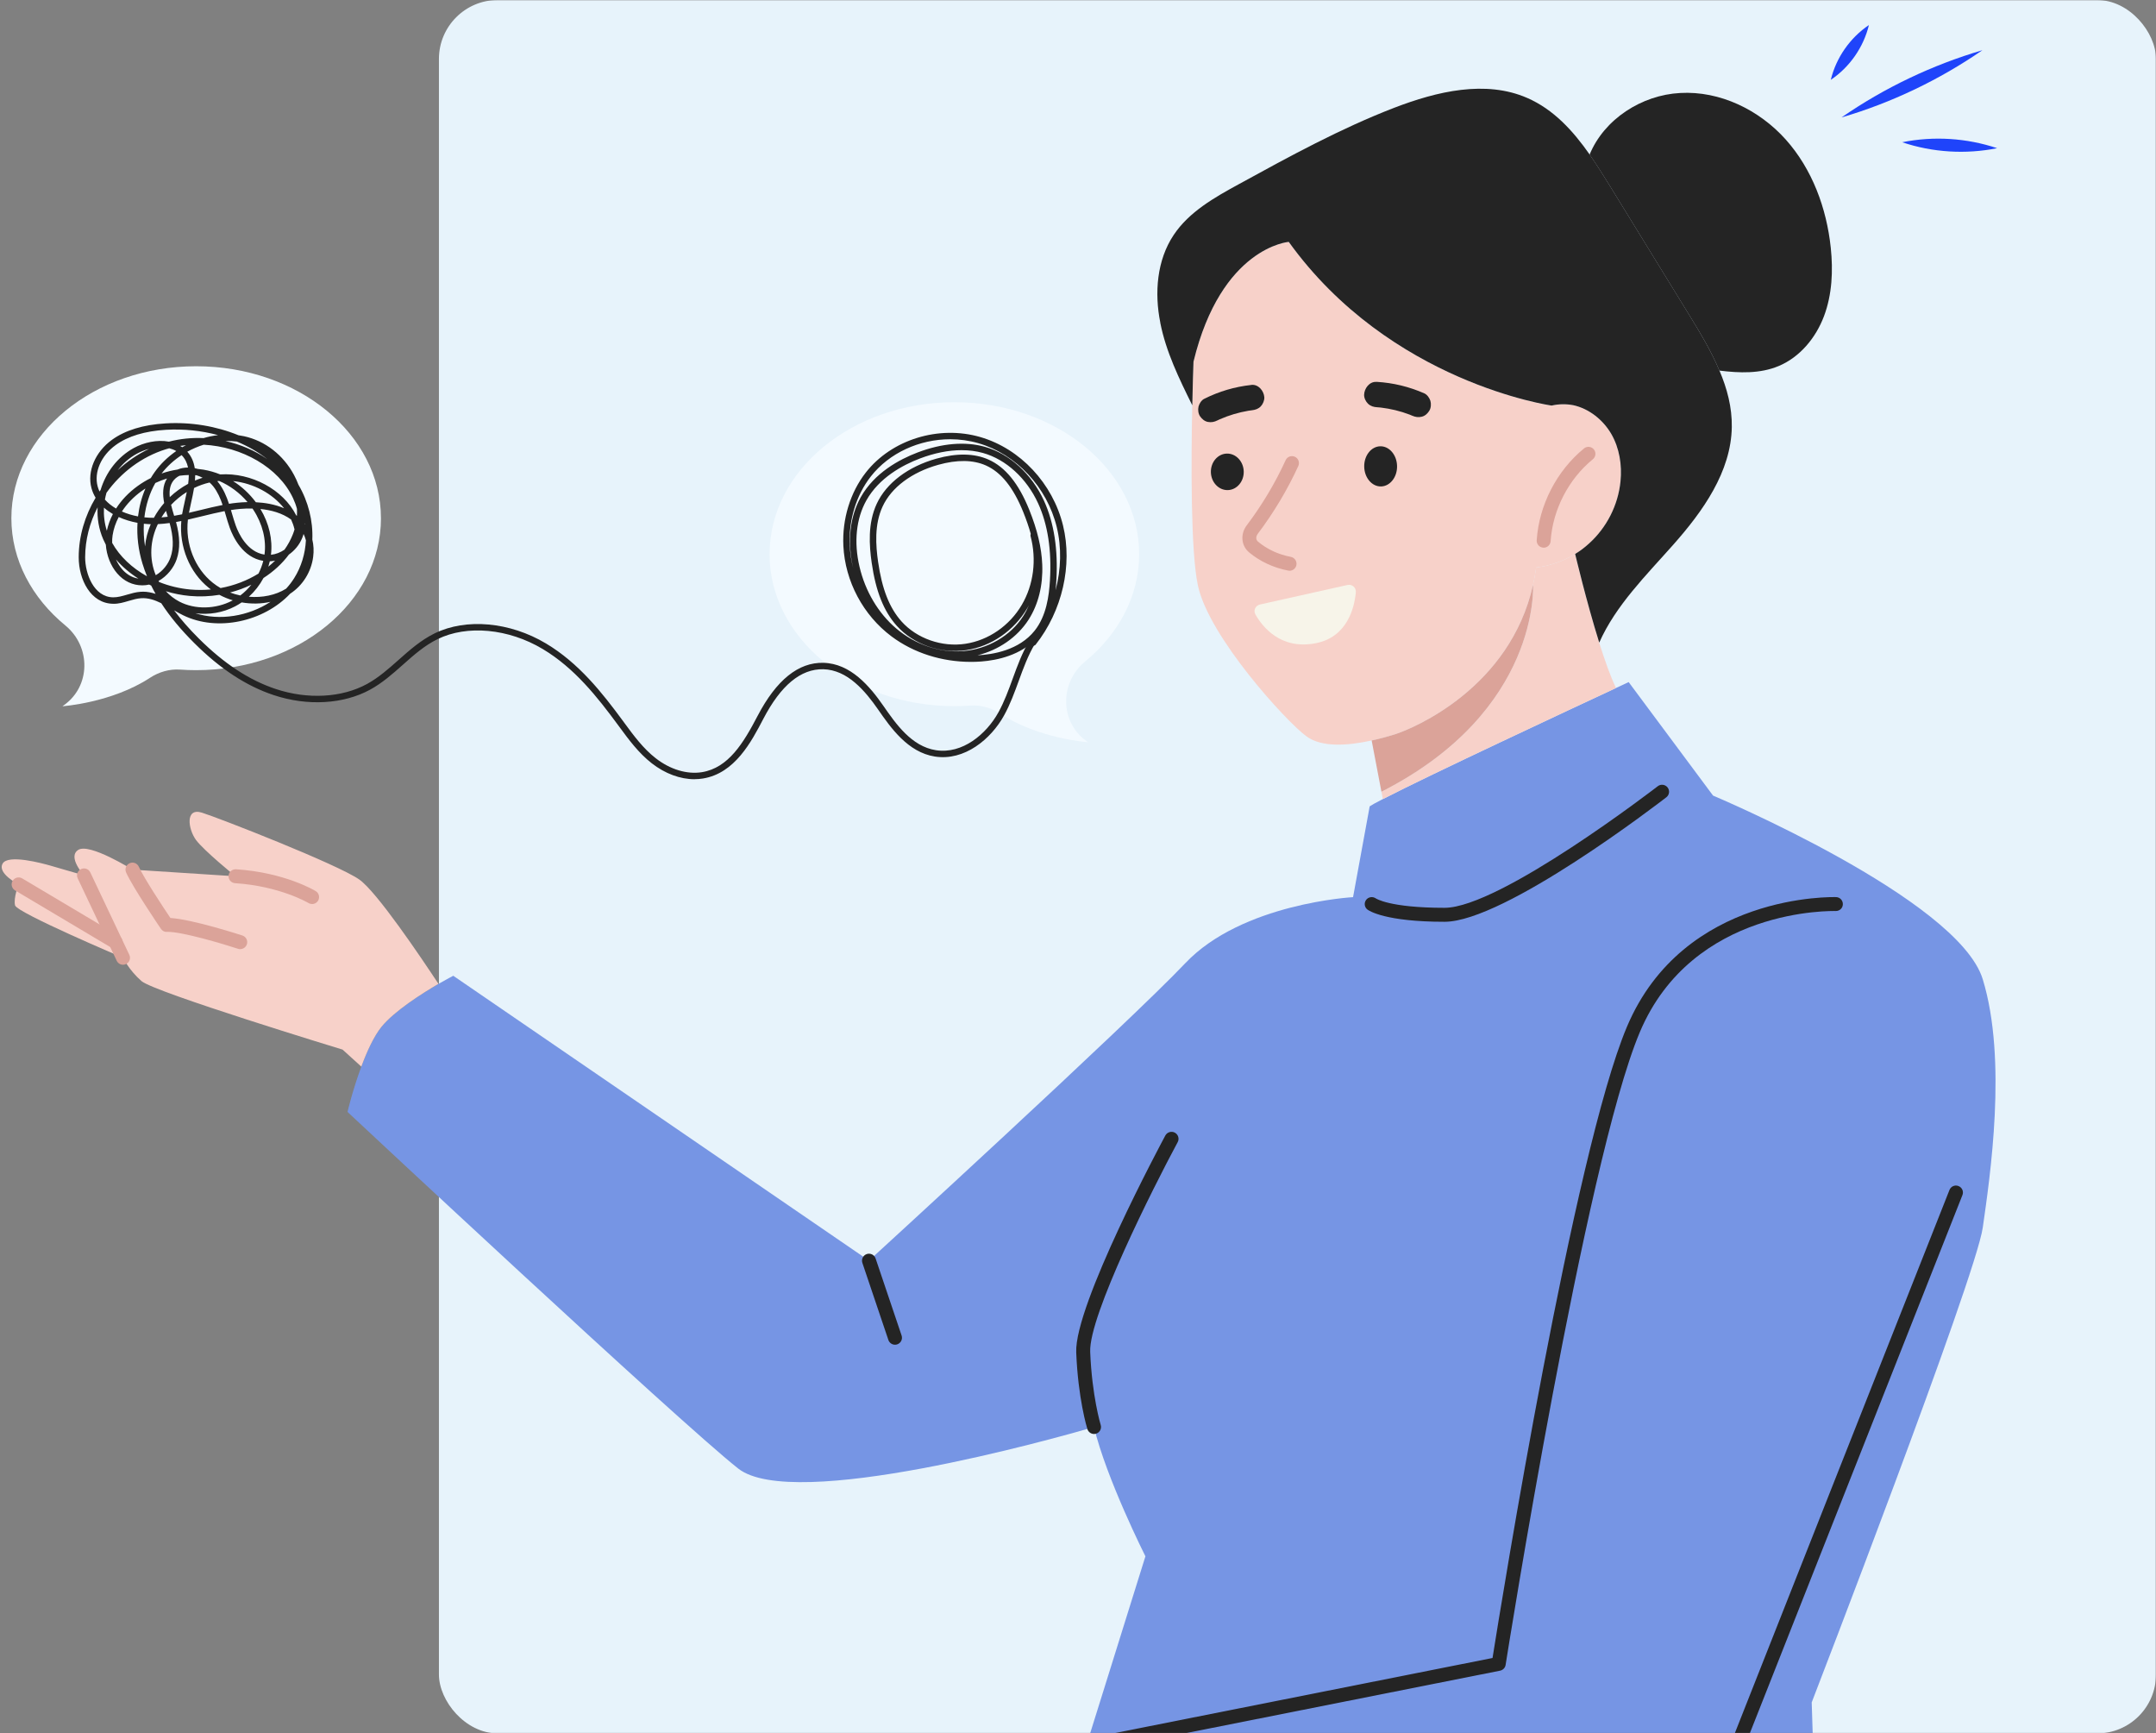 <svg width="948" height="762" viewBox="0 0 948 762" fill="none" xmlns="http://www.w3.org/2000/svg">
<rect x="0" y="0" width="948" height="762" fill="#808080" stroke="none"/>
<mask id="mask0_248_670" style="mask-type:alpha" maskUnits="userSpaceOnUse" x="0" y="0" width="948" height="762">
<rect width="948" height="762" fill="#D9D9D9"/>
</mask>
<g mask="url(#mask0_248_670)">
<rect x="193" width="755" height="762" rx="25.922" fill="#E7F3FB"/>
<g clip-path="url(#clip0_248_670)">
<path d="M338.38 243.62C338.38 280.5 374.75 310.42 419.63 310.42C422 310.42 424.33 310.34 426.65 310.17C431.35 309.83 436.03 311.21 439.98 313.8C456.83 324.82 478.44 326.28 478.44 326.28C478.27 326.17 478.13 326.05 477.96 325.94C465.93 317.57 465.82 300.1 477.14 290.78C491.82 278.72 500.89 262.04 500.89 243.62C500.89 206.71 464.52 176.82 419.64 176.82C374.76 176.82 338.39 206.71 338.39 243.62H338.38Z" fill="#F3FAFF"/>
<path d="M167.51 227.8C167.51 264.68 131.14 294.6 86.26 294.6C83.89 294.6 81.56 294.52 79.24 294.35C74.54 294.01 69.86 295.39 65.91 297.98C49.06 309 27.45 310.46 27.45 310.46C27.62 310.35 27.76 310.23 27.93 310.12C39.96 301.75 40.07 284.28 28.75 274.96C14.07 262.9 5 246.22 5 227.8C5 190.89 41.37 161 86.25 161C131.13 161 167.5 190.89 167.5 227.8H167.51Z" fill="#F3FAFF"/>
<path d="M305.38 342.52C306.65 342.52 307.9 342.42 309.12 342.22C323.14 339.92 330.37 326.09 335.64 316C343.33 301.27 352.09 293.99 362.01 294.19C372.66 294.46 380.48 303.79 386.1 311.89C391.61 319.83 399.16 330.71 411.07 332.57C424.08 334.6 435.71 324.95 441.49 314.5C444.19 309.61 446.1 304.36 447.95 299.29C449.96 293.77 452.04 288.06 455.11 282.95C455.51 282.28 455.3 281.41 454.63 281.01C453.96 280.61 453.09 280.82 452.69 281.49C449.48 286.84 447.35 292.67 445.29 298.32C443.48 303.29 441.6 308.44 439.01 313.13C433.72 322.73 423.16 331.6 411.51 329.78C400.8 328.11 393.94 318.22 388.42 310.28C382.42 301.64 374 291.67 362.07 291.37C351.06 291.09 341.36 298.94 333.12 314.7C326.88 326.65 320.31 337.53 308.65 339.44C302.1 340.5 294.69 338.28 288.31 333.31C282.82 329.03 278.63 323.34 274.58 317.83L273.98 317.01C264.73 304.45 254.5 291.47 240.05 282.85C224.19 273.38 205 271.64 191.16 278.4C185.06 281.38 180.06 285.82 175.22 290.12C170.92 293.94 166.47 297.89 161.35 300.69C150.29 306.72 135.3 307.55 121.25 302.88C109.61 299.02 98.54 291.75 87.41 280.67C83.24 276.52 79.63 272.41 76.55 268.31C77.87 269.07 79.21 269.82 80.58 270.49C95.63 277.82 116.01 273.28 127.59 260.98C133.07 257.43 136.85 251.39 137.7 244.81C138.05 242.16 137.91 239.59 137.33 237.19C137.68 229.01 135.59 220.54 131.23 213.08C130.68 211.63 130.04 210.21 129.29 208.81C124.58 200 116.58 193.79 107.33 191.77C106.51 191.59 105.68 191.45 104.85 191.33C95.11 187.34 84 185.45 72.8 186.12C62.97 186.7 55.03 189.14 49.22 193.35C41.83 198.71 38.22 207.26 40.23 214.62C40.64 216.12 41.25 217.51 42.04 218.8C37.33 226.69 34.62 235.72 34.61 244.96C34.59 254.77 39.87 265.27 49.7 265.41C52.18 265.5 54.45 264.78 56.67 264.13C58.49 263.6 60.21 263.1 61.96 262.98C65.09 262.74 68.01 263.74 70.91 265.17C74.7 271 79.52 276.81 85.42 282.68C96.87 294.08 108.31 301.56 120.37 305.57C135.15 310.48 150.98 309.58 162.72 303.18C168.13 300.23 172.7 296.17 177.12 292.24C182.03 287.88 186.67 283.75 192.42 280.95C205.42 274.6 223.56 276.3 238.62 285.29C252.62 293.65 262.65 306.38 271.73 318.7L272.33 319.51C276.49 325.17 280.8 331.03 286.6 335.55C292.43 340.09 299.09 342.54 305.39 342.54L305.38 342.52ZM118.95 264.56C109.31 270.87 96.62 273.02 85.89 269.57C91.74 270.37 98.02 269.36 103.38 266.55C104.37 266.03 105.34 265.45 106.27 264.81C110.52 265.55 114.87 265.48 118.95 264.56ZM102.36 263.89C102.26 263.94 102.17 263.99 102.07 264.05C94.81 267.85 85.7 268.02 78.88 264.47C76.64 263.3 74.64 261.75 72.94 259.9C76.31 260.94 79.82 261.64 83.41 261.97C87.8 262.37 92.21 262.18 96.46 261.48C98.34 262.48 100.32 263.29 102.36 263.9V263.89ZM62.83 260.11C62.48 260.11 62.13 260.12 61.77 260.15C59.71 260.29 57.76 260.86 55.88 261.41C53.77 262.02 51.78 262.6 49.74 262.58C41.23 262.46 37.43 252.2 37.44 244.96C37.46 237.3 39.43 229.78 42.92 223.01C42.65 227.75 43.43 232.56 45.38 237.06C45.73 237.87 46.12 238.66 46.53 239.45C46.85 244.09 48.64 248.73 51.53 252.07C54.5 255.5 58.31 257.31 62.55 257.31H62.68C63.67 257.31 64.64 257.19 65.57 256.98C65.87 257.13 66.18 257.27 66.48 257.41C67.08 258.63 67.72 259.84 68.41 261.06C66.62 260.47 64.77 260.1 62.82 260.1L62.83 260.11ZM125.81 258.77C121.18 261.67 115.28 262.82 109.43 262.32C112.01 259.98 114.2 257.18 115.86 254.08C120.26 251.25 124.08 247.76 127.03 243.78C129.57 241.99 131.66 239.48 132.86 236.53C133.1 235.94 133.31 235.34 133.48 234.72C133.91 235.62 134.26 236.55 134.51 237.52C134.19 243.43 132.49 249.16 129.35 254.15C128.32 255.79 127.13 257.34 125.81 258.77ZM110.5 257.06C109.08 258.82 107.46 260.41 105.66 261.76C104.13 261.44 102.63 261.01 101.17 260.46C104.42 259.61 107.55 258.47 110.49 257.05L110.5 257.06ZM92.72 259.11C89.74 259.4 86.7 259.41 83.67 259.14C78.9 258.71 74.26 257.57 69.97 255.85C69.88 255.7 69.79 255.54 69.71 255.39C73.56 253.22 76.43 249.52 77.68 245.86C79.26 241.23 79.17 235.99 77.4 229.47C78.17 229.34 78.95 229.19 79.72 229.04C78.75 240.32 83.32 251.61 91.8 258.4C92.1 258.64 92.41 258.88 92.72 259.11ZM113.68 252.13C108.74 255.19 103.03 257.4 96.99 258.51C95.79 257.82 94.64 257.05 93.57 256.19C85.61 249.82 81.41 239.07 82.62 228.42C84.77 227.94 86.9 227.42 89 226.9C92.19 226.12 95.47 225.32 98.74 224.68C98.91 225.25 99.08 225.82 99.25 226.4C99.8 228.28 100.35 230.16 101.01 231.99C102.43 235.92 106.68 245.1 115.76 246.56C115.27 248.49 114.56 250.35 113.67 252.12L113.68 252.13ZM50.99 245.91C53.74 249.12 57.09 251.97 60.86 254.35C57.49 253.84 55.13 251.89 53.68 250.21C52.6 248.96 51.69 247.49 50.99 245.9V245.91ZM60.46 229.83C60.11 235.68 60.82 241.76 62.63 247.71C63.2 249.59 63.87 251.46 64.63 253.32C58.05 249.68 52.64 244.59 49.32 238.65C49.28 237.52 49.34 236.4 49.51 235.3C49.93 232.56 50.85 229.86 52.2 227.28C54.78 228.46 57.6 229.31 60.46 229.83ZM74.58 229.91C76.28 236.01 76.42 240.81 75 244.95C73.97 247.98 71.62 251.04 68.49 252.85C67.06 249.39 66.36 245.51 66.55 241.51C66.73 237.65 67.74 233.89 69.41 230.4C71.15 230.32 72.87 230.15 74.59 229.91H74.58ZM120.97 246.44C120.03 247.37 119.03 248.25 117.98 249.1C118.2 248.42 118.39 247.74 118.56 247.05C118.58 246.95 118.61 246.85 118.63 246.75C119.41 246.71 120.19 246.61 120.96 246.45L120.97 246.44ZM125.08 241.64C123.33 242.83 121.3 243.66 119.14 243.88C119.95 237.2 118.33 230.08 114.51 223.75C119.14 224.21 124.01 225.49 127.99 228.37C128.62 229.72 129.12 231.12 129.46 232.57C129.47 232.62 129.49 232.67 129.51 232.72C129.29 233.46 129.04 234.2 128.75 234.92C127.82 237.29 126.58 239.54 125.08 241.65V241.64ZM111.01 223.54C111.14 223.73 111.28 223.93 111.41 224.13C115.44 230.26 117.17 237.3 116.3 243.8C108.64 242.62 104.92 234.51 103.67 231.05C103.03 229.27 102.5 227.45 101.96 225.63C101.82 225.16 101.68 224.69 101.54 224.21C103.84 223.85 107.23 223.45 111.01 223.54ZM66.28 230.44C64.94 233.55 64.08 236.84 63.78 240.2C63.25 236.85 63.08 233.5 63.25 230.23C64.26 230.34 65.27 230.41 66.27 230.43L66.28 230.44ZM49.64 225.97C48.42 228.32 47.52 230.79 46.98 233.32C45.93 230.01 45.53 226.56 45.71 223.16C46.9 224.21 48.21 225.14 49.63 225.97H49.64ZM134.17 229.94C134.2 230.15 134.23 230.36 134.25 230.57C134.22 230.52 134.18 230.48 134.15 230.43C134.15 230.27 134.16 230.1 134.17 229.94ZM67.65 227.62C66.28 227.63 64.88 227.57 63.49 227.42C64.12 222 65.74 216.86 68.3 212.32C69.97 211.53 71.69 210.87 73.44 210.34C71.44 213.46 71.46 217.29 72.19 221.12C70.44 223.13 68.92 225.31 67.66 227.62H67.65ZM73.74 227.16C72.82 227.28 71.91 227.38 70.99 227.45C71.6 226.45 72.27 225.49 72.99 224.56C73.23 225.44 73.49 226.31 73.75 227.16H73.74ZM63.95 214.73C62.29 218.57 61.2 222.71 60.69 227.01C58.23 226.55 55.82 225.83 53.6 224.85C55.77 221.51 58.69 218.46 62.2 215.92C62.77 215.51 63.36 215.11 63.95 214.73ZM130.58 223.76C130.62 224.76 130.61 225.77 130.55 226.76C130.44 226.67 130.32 226.58 130.21 226.49C124.54 215.28 110.6 207.65 96.82 208.55C94.46 207.59 92 206.89 89.47 206.46C88.63 206.32 87.78 206.21 86.93 206.13C86.5 206.01 86.06 205.9 85.63 205.81C85.23 203.16 84.25 200.69 82.35 198.57C84.65 197.3 87.08 196.26 89.57 195.49C106.32 196.38 122.56 205.43 128.86 219.01C129.6 220.61 130.18 222.19 130.59 223.75L130.58 223.76ZM80.08 226.08C78.91 226.32 77.74 226.55 76.57 226.74C76.09 225.16 75.6 223.53 75.23 221.93C77.27 219.77 79.59 217.87 82.13 216.28C81.86 217.64 81.56 219.01 81.25 220.38C80.82 222.32 80.39 224.23 80.07 226.08H80.08ZM97.87 221.99C94.64 222.62 91.43 223.41 88.31 224.17C86.58 224.59 84.83 225.02 83.08 225.42C83.36 223.97 83.69 222.49 84.02 220.99C84.49 218.88 84.98 216.7 85.33 214.52C87.5 213.47 89.78 212.65 92.15 212.1C92.76 212.64 93.31 213.22 93.8 213.84C95.69 216.27 96.89 219.03 97.88 221.97L97.87 221.99ZM66.28 210.16C64.3 211.15 62.38 212.31 60.55 213.63C56.61 216.47 53.4 219.84 51.04 223.55C49.16 222.46 47.49 221.15 46.13 219.62C46.31 218.61 46.54 217.6 46.82 216.62C53.15 207.76 62.27 200.81 72.89 197.5C73.39 197.34 73.9 197.19 74.41 197.06C75.5 197.33 76.54 197.72 77.51 198.27C73.83 200.8 70.57 203.93 68 207.54C67.4 208.39 66.83 209.26 66.3 210.16H66.28ZM102.49 211.48C111.39 212.4 119.78 216.93 124.92 223.43C120.89 221.7 116.53 220.98 112.5 220.78C109.72 217.05 106.32 213.9 102.49 211.49V211.48ZM108.85 220.72C105.57 220.79 102.71 221.14 100.72 221.47C100.71 221.47 100.7 221.47 100.68 221.47C99.6 218.19 98.24 214.96 96.02 212.11C95.86 211.91 95.7 211.71 95.53 211.51C95.8 211.48 96.08 211.45 96.35 211.42C101.11 213.47 105.4 216.65 108.84 220.71L108.85 220.72ZM82.74 212.68C79.79 214.27 77.06 216.25 74.65 218.54C74.32 215.29 74.84 212.33 77.23 210.24C77.77 209.77 78.34 209.41 78.93 209.13C80.29 208.94 81.65 208.84 83.01 208.81C83.01 210.06 82.92 211.35 82.74 212.67V212.68ZM44.25 215.36C44.09 215.6 43.92 215.83 43.76 216.07C43.43 215.37 43.16 214.63 42.95 213.87C41.24 207.64 44.42 200.31 50.87 195.64C56.24 191.75 63.67 189.49 72.96 188.94C80.81 188.48 88.62 189.31 95.89 191.28C93.74 191.53 91.6 191.97 89.5 192.58C84.4 192.36 79.27 192.85 74.28 194.15C69.05 193.16 63.2 194.55 58.86 196.93C51.66 200.87 46.56 207.68 44.24 215.36H44.25ZM89.07 210.02C87.93 210.37 86.82 210.78 85.73 211.25C85.79 210.46 85.83 209.67 85.83 208.89C86.03 208.9 86.22 208.92 86.42 208.93C87.33 209.2 88.22 209.57 89.08 210.01L89.07 210.02ZM78.12 206.4C75.73 206.76 73.36 207.34 71.05 208.15C73.48 204.99 76.49 202.27 79.85 200.07C81.39 201.63 82.26 203.48 82.68 205.52C81.03 205.52 79.5 205.81 78.12 206.39V206.4ZM65.56 197.32C60.49 199.7 55.84 202.9 51.78 206.7C54.04 203.75 56.88 201.25 60.23 199.42C61.83 198.55 63.65 197.82 65.56 197.32ZM104.13 194.1C109.03 196.14 113.56 198.74 117.52 201.82C112.12 198.09 105.81 195.37 99.12 193.87C100.81 193.82 102.48 193.89 104.13 194.1ZM81.78 195.69C81.22 195.98 80.67 196.29 80.12 196.6C79.83 196.39 79.54 196.2 79.24 196.02C80.08 195.89 80.93 195.78 81.78 195.69Z" fill="#242424"/>
<path d="M427 290.96C427.71 290.96 428.43 290.95 429.15 290.92C435.12 290.72 445.31 289.37 453.05 283.13C453.14 283.3 453.26 283.45 453.42 283.57C454.04 284.05 454.92 283.95 455.41 283.34C467.08 268.53 471.68 248.48 467.42 231.02C462.9 212.51 448.63 197.24 431.06 192.13C412.76 186.81 392.04 193.21 380.7 207.72C373.85 216.48 370.26 228.23 370.83 239.97C371.6 255.56 379.53 270.44 392.03 279.78C401.74 287.03 414.09 290.96 427.01 290.96H427ZM422.82 197.89C426.12 197.89 429.27 198.3 432.21 199.12C442.36 201.96 451.43 210.26 456.49 221.32C460.71 230.55 462.45 241.91 461.67 255.08C461.26 261.96 460.13 270.69 454.95 277.22C448.12 285.83 436.57 287.74 429.8 288.06C439.06 285.79 447.34 280.11 452.27 272.4C456.56 265.69 458.64 257.33 458.28 248.21C457.99 240.8 456.12 232.9 452.55 224.06C447.89 212.51 442.03 205.3 434.61 202.01C428.39 199.25 420.7 199.12 411.78 201.61C399.32 205.09 389.75 212.31 385.51 221.44C381.48 230.11 382.21 239.88 383.29 247.42C385.09 259.93 388.59 268.72 394.31 275.1C401.67 283.31 413.69 287.51 424.92 285.8C435.89 284.13 445.91 277.22 451.71 267.32C451.96 266.9 452.2 266.47 452.43 266.04C451.74 267.67 450.89 269.29 449.88 270.88C444.35 279.52 434.23 285.4 423.47 286.22C413.16 287.01 402.43 283.38 394.05 276.25C386.2 269.58 380.48 259.96 377.93 249.14C375.38 238.33 376.45 227.98 380.94 219.98C386.53 210.01 396.85 204.45 404.52 201.54C410.91 199.12 417.1 197.89 422.82 197.89ZM453.23 234.7C453.09 234.99 453.06 235.33 453.14 235.66C455.88 246.01 454.48 257.03 449.29 265.88C443.91 275.06 434.65 281.46 424.51 283C414.2 284.57 403.17 280.72 396.43 273.21C391.1 267.27 387.82 258.95 386.11 247.02C385.08 239.87 384.38 230.63 388.09 222.63C391.98 214.26 400.9 207.59 412.55 204.33C420.83 202.02 427.87 202.11 433.48 204.6C440.19 207.58 445.58 214.29 449.94 225.12C451.28 228.45 452.38 231.63 453.23 234.7ZM417.83 193.09C422 193.09 426.19 193.66 430.25 194.84C446.87 199.68 460.37 214.14 464.65 231.69C466.83 240.62 466.57 250.28 464.13 259.49C464.3 257.99 464.4 256.56 464.48 255.25C465.29 241.61 463.46 229.8 459.05 220.14C453.65 208.33 443.9 199.45 432.96 196.39C424.34 193.98 414.16 194.84 403.5 198.89C395.39 201.97 384.46 207.88 378.46 218.59C373.62 227.21 372.46 238.29 375.17 249.79C375.17 249.82 375.18 249.85 375.19 249.88C374.33 246.6 373.8 243.23 373.63 239.82C373.08 228.75 376.46 217.68 382.9 209.45C391.04 199.05 404.32 193.09 417.82 193.09H417.83Z" fill="#242424"/>
<path d="M481.032 627.31C486.479 650.045 503.645 684.148 503.645 684.148L477.625 767.453L438.627 779.276C437.781 781.532 437.087 783.832 436.588 786.066C432.117 804.311 436.197 821.818 437.955 827.849C464.105 837.329 482.399 844.25 482.399 844.25L702.061 840.887C744.704 855.726 781.315 880.76 795.095 890.827C798.871 893.582 800.954 895.252 800.954 895.252C808.615 882.453 800.151 859.804 800.151 859.804L796.614 748.362C796.614 748.362 868.684 561.837 871.831 539.622C875.021 517.343 882.682 465.95 871.831 430.502C861.024 395.054 753.233 349.735 753.233 349.735L716.123 299.839C716.123 299.839 714.084 300.771 710.546 302.442C691.406 311.358 628.146 340.862 608.029 351.275C605.099 352.772 603.103 353.878 602.256 354.464L594.943 394.381C594.943 394.381 546.223 397.006 521.18 423.408C496.18 449.809 382.095 554.157 382.095 554.157L199.304 428.94C199.304 428.94 196.678 430.306 192.794 432.519C185.394 436.858 173.48 444.386 167.75 451.393C164.343 455.601 161.283 462.327 158.874 468.9C155.098 479.009 152.798 488.793 152.798 488.793C152.798 488.793 298.393 624.901 324.587 645.554C348.784 664.645 463.237 632.494 481.054 627.31H481.032Z" fill="#7695E4"/>
<path d="M103.558 385.205L58.223 382.276C58.223 382.276 39.343 370.453 34.417 373.598C29.491 376.744 36.978 384.814 36.978 384.814C36.978 384.814 25.15 381.365 22.004 380.475C18.857 379.586 3.471 375.334 1.127 379.673C-1.26 384.011 8.18 388.762 8.18 388.762C8.18 388.762 5.836 394.75 6.617 397.982C7.42 401.258 54.122 421.021 54.122 421.021C54.122 421.021 56.596 426.336 62.195 431.261C67.794 436.185 150.628 461.394 150.628 461.394L158.875 468.878C161.305 462.283 164.365 455.58 167.75 451.371C173.501 444.364 185.394 436.836 192.794 432.497C185.307 421.152 165.667 391.951 157.92 386.593C148.263 379.868 96.136 359.519 88.736 357.219C81.379 354.963 82.659 364.4 86.175 369.238C89.755 374.032 103.514 385.183 103.514 385.183L103.558 385.205Z" fill="#F7D1C9"/>
<path d="M674.088 257.08C674.088 257.08 677.452 312.465 607.421 348.043L608.05 351.275C628.168 340.862 691.427 311.358 710.568 302.442C708.137 297.431 705.598 290.206 703.168 282.505C697.46 264.26 692.577 243.521 692.577 243.521C687.391 246.71 681.531 248.749 675.433 249.465C675.086 252.09 674.63 254.607 674.066 257.08H674.088Z" fill="#F7D1C9"/>
<path d="M524.24 178.2C523.719 202.78 523.523 242.393 526.714 257.34C531.466 279.858 565.624 317.281 574.5 323.724C581.184 328.605 592.577 327.846 603.124 325.503C606.705 324.743 610.09 323.81 613.237 322.834C621.831 320.122 663.953 302.268 674.088 257.08C674.63 254.607 675.108 252.112 675.455 249.465C681.531 248.749 687.413 246.71 692.599 243.521C694.769 242.241 696.766 240.722 698.632 239.009C706.466 232.001 711.523 222.044 712.543 211.587C713.259 204.493 712.065 197.052 708.506 190.804C704.882 184.6 698.762 179.675 691.753 178.135C688.65 177.549 685.329 177.593 682.269 178.309C682.269 178.309 611.306 168.373 566.666 106.35C566.666 106.35 537.022 108.606 524.782 159.023C524.782 159.066 524.739 159.066 524.782 159.11C524.652 162.125 524.435 169.132 524.261 178.2H524.24Z" fill="#F7D1C9"/>
<path d="M603.124 325.524L607.421 348.043C677.452 312.465 674.088 257.08 674.088 257.08C663.975 302.268 621.831 320.122 613.237 322.834C610.09 323.81 606.683 324.743 603.124 325.503V325.524Z" fill="#DBA399"/>
<path d="M698.958 67.973C702.148 72.572 705.164 77.367 708.051 82.052C719.574 100.839 731.141 119.626 742.708 138.413C747.547 146.267 752.452 154.402 756.011 162.906C764.887 164.012 773.914 164.316 782.074 160.91C791.427 157.005 798.437 148.501 802.018 138.977C805.598 129.454 806.054 118.997 804.991 108.888C803.168 91.554 796.831 74.329 785.177 61.313C773.524 48.297 756.271 39.879 738.78 40.877C721.853 41.767 705.36 52.353 698.936 67.995L698.958 67.973Z" fill="#242424"/>
<path d="M510.177 141.885C512.695 154.641 518.467 166.486 524.261 178.179C524.435 169.132 524.652 162.103 524.782 159.088C524.739 159.044 524.782 159.045 524.782 159.001C537.022 108.584 566.666 106.328 566.666 106.328C611.306 168.351 682.269 178.287 682.269 178.287C685.329 177.571 688.65 177.528 691.753 178.114C698.762 179.654 704.882 184.578 708.506 190.783C712.087 197.031 713.259 204.472 712.543 211.566C711.523 222.022 706.466 231.958 698.632 238.987C696.766 240.679 694.769 242.219 692.599 243.499C692.599 243.499 697.482 264.239 703.19 282.483C710.46 266.083 723.806 252.936 735.807 239.377C748.828 224.669 761.154 207.379 761.479 187.724C761.61 179.09 759.44 170.846 756.032 162.863C752.452 154.359 747.569 146.245 742.729 138.37C731.163 119.583 719.596 100.796 708.072 82.009C705.186 77.323 702.17 72.529 698.979 67.93C691.666 57.473 683.072 48.08 671.549 43.068C653.189 35.042 631.792 40.183 613.085 47.364C589.409 56.497 567.078 68.711 544.834 80.903C534.027 86.803 522.851 93.095 516.058 103.313C508.658 114.398 507.551 128.781 510.199 141.863L510.177 141.885Z" fill="#242424"/>
<path d="M567.013 250.897C568.467 250.897 569.747 249.877 570.03 248.402C570.355 246.732 569.248 245.126 567.599 244.801C562.152 243.76 557.161 241.46 553.168 238.119C552.017 237.165 552.278 235.689 553.059 234.648C560.134 225.255 566.123 215.232 570.876 204.841C571.57 203.3 570.898 201.478 569.357 200.784C567.816 200.09 565.993 200.762 565.299 202.302C560.741 212.282 554.991 221.914 548.176 230.96C545.29 234.8 545.746 239.92 549.261 242.848C554.057 246.84 560.004 249.595 566.471 250.832C566.666 250.875 566.861 250.875 567.056 250.875L567.013 250.897Z" fill="#DBA399"/>
<path d="M599.851 205.204C599.966 210.072 603.292 213.943 607.277 213.838C611.262 213.733 614.407 209.687 614.292 204.818C614.176 199.95 610.85 196.079 606.865 196.184C602.88 196.289 599.735 200.335 599.851 205.204Z" fill="#242424"/>
<path d="M532.43 207.594C532.546 212.02 535.872 215.539 539.857 215.443C543.842 215.348 546.987 211.67 546.872 207.244C546.756 202.818 543.43 199.299 539.445 199.394C535.46 199.49 532.315 203.168 532.43 207.594Z" fill="#242424"/>
<path d="M605.273 167.852C612.608 168.286 619.574 169.978 626.301 172.929C627.517 173.471 628.58 174.968 628.949 176.204C629.34 177.528 629.231 179.307 628.493 180.522C627.755 181.736 626.649 182.799 625.216 183.168C623.697 183.559 622.352 183.342 620.898 182.713C620.529 182.561 620.16 182.409 619.813 182.257C615.711 180.695 611.458 179.675 607.117 179.155C606.596 179.111 606.076 179.068 605.533 179.025C604.036 178.938 602.669 178.569 601.54 177.484C600.542 176.552 599.782 174.968 599.804 173.579C599.869 170.759 602.126 167.679 605.229 167.874L605.273 167.852Z" fill="#242424"/>
<path d="M550.216 169.219C542.903 170.022 536.045 172.039 529.47 175.337C528.276 175.922 527.299 177.484 526.996 178.721C526.67 180.066 526.865 181.845 527.668 182.995C528.471 184.166 529.643 185.186 531.054 185.468C532.595 185.771 533.918 185.511 535.329 184.795C535.676 184.622 536.045 184.448 536.392 184.296C540.407 182.539 544.596 181.303 548.914 180.565C549.435 180.5 549.956 180.413 550.477 180.348C551.974 180.174 553.319 179.741 554.383 178.612C555.316 177.615 556.01 176.009 555.924 174.621C555.728 171.822 553.319 168.85 550.216 169.197V169.219Z" fill="#242424"/>
<path d="M551.996 270.096C555.208 275.715 563.215 285.716 578.471 282.765C592.404 280.14 595.55 267.124 596.158 260.399C596.375 258.338 594.509 256.711 592.512 257.145L554.014 265.736C552.017 266.169 551.019 268.382 551.996 270.074V270.096Z" fill="#F7F4E9"/>
<path d="M678.754 240.766C680.36 240.766 681.705 239.529 681.814 237.902C682.725 224.105 689.669 210.633 700.39 201.868C701.714 200.805 701.887 198.853 700.824 197.551C699.761 196.25 697.829 196.033 696.505 197.117C684.505 206.923 676.714 222.022 675.694 237.49C675.585 239.182 676.866 240.636 678.558 240.744C678.623 240.744 678.689 240.744 678.754 240.744V240.766Z" fill="#DBA399"/>
<path d="M481.032 630.368C481.336 630.368 481.64 630.325 481.944 630.238C483.571 629.739 484.483 628.025 483.983 626.398C483.94 626.268 480.121 613.621 479.361 594.226C478.732 578.433 506.922 522.332 517.838 502.07C518.641 500.573 518.076 498.707 516.579 497.905C515.082 497.102 513.237 497.666 512.412 499.141C510.785 502.178 472.395 573.769 473.22 594.465C474.001 614.727 477.95 627.678 478.124 628.199C478.536 629.522 479.752 630.368 481.054 630.368H481.032Z" fill="#242424"/>
<path d="M477.647 770.512C477.842 770.512 478.037 770.512 478.254 770.447L659.591 734.413C660.85 734.153 661.827 733.155 662.022 731.875C662.369 729.662 697.026 510.618 721.028 453.736C744.314 398.546 806.51 400.499 807.118 400.477C808.875 400.521 810.243 399.241 810.308 397.548C810.373 395.856 809.071 394.425 807.378 394.359C806.705 394.359 740.342 392.212 715.364 451.371C692.057 506.583 660.112 704.692 656.271 728.838L477.017 764.459C475.346 764.785 474.283 766.412 474.608 768.06C474.891 769.514 476.171 770.534 477.625 770.534L477.647 770.512Z" fill="#242424"/>
<path d="M702.061 843.968C702.387 843.968 702.734 843.924 703.081 843.794C704.687 843.23 742.708 829.736 750.216 810.515C757.226 792.618 861.849 528.038 862.89 525.348C863.52 523.764 862.738 521.985 861.154 521.378C859.592 520.727 857.79 521.53 857.183 523.113C856.119 525.782 751.497 790.362 744.487 808.281C737.999 824.877 701.41 837.872 701.041 838.002C699.435 838.566 698.61 840.301 699.153 841.907C699.587 843.165 700.781 843.968 702.039 843.968H702.061Z" fill="#242424"/>
<path d="M635.177 405.206C661.631 405.206 729.817 352.707 732.703 350.472C734.049 349.431 734.288 347.5 733.246 346.155C732.204 344.832 730.273 344.572 728.927 345.613C728.233 346.155 659.548 399.067 635.177 399.067C610.806 399.067 604.947 394.923 604.882 394.88C603.493 393.969 601.605 394.294 600.65 395.639C599.695 396.984 599.956 398.85 601.28 399.848C602.017 400.39 609.179 405.206 635.177 405.206Z" fill="#242424"/>
<path d="M393.532 591.124C393.858 591.124 394.183 591.081 394.509 590.972C396.114 590.43 396.983 588.694 396.44 587.089L385.003 553.203C384.461 551.597 382.725 550.751 381.119 551.272C379.513 551.814 378.645 553.55 379.187 555.155L390.624 589.041C391.058 590.321 392.252 591.124 393.532 591.124Z" fill="#242424"/>
<path d="M137.238 397.418C138.28 397.418 139.278 396.898 139.864 395.943C140.732 394.49 140.276 392.602 138.844 391.734C138.301 391.409 125.129 383.512 103.753 382.124C102.082 382.059 100.606 383.296 100.498 384.988C100.389 386.68 101.67 388.133 103.362 388.242C123.11 389.522 135.524 396.898 135.654 396.963C136.153 397.266 136.696 397.397 137.238 397.397V397.418Z" fill="#DBA399"/>
<path d="M105.619 417.225C106.921 417.225 108.115 416.401 108.549 415.099C109.07 413.494 108.202 411.758 106.574 411.237C105.641 410.934 84.851 404.187 74.934 403.536C72.112 399.349 63.323 386.094 61.045 381.018C60.35 379.477 58.549 378.761 56.986 379.477C55.446 380.171 54.751 381.972 55.446 383.534C58.375 390.064 70.246 407.549 70.745 408.287C71.331 409.133 72.264 409.74 73.349 409.632C79.773 409.437 98.219 414.969 104.708 417.095C105.033 417.203 105.337 417.247 105.663 417.247L105.619 417.225Z" fill="#DBA399"/>
<path d="M54.1 424.102C54.534 424.102 54.99 424.015 55.402 423.798C56.943 423.082 57.594 421.238 56.856 419.72L39.712 383.512C38.996 381.972 37.173 381.321 35.632 382.059C34.091 382.775 33.44 384.619 34.178 386.137L51.322 422.345C51.843 423.451 52.95 424.102 54.1 424.102Z" fill="#DBA399"/>
<path d="M50.845 417.225C51.886 417.225 52.906 416.682 53.492 415.728C54.36 414.274 53.883 412.387 52.429 411.519L9.764 386.137C8.31 385.27 6.422 385.747 5.554 387.2C4.686 388.654 5.163 390.541 6.617 391.409L49.282 416.791C49.781 417.095 50.324 417.225 50.845 417.225Z" fill="#DBA399"/>
<path d="M871.68 22.062C849.629 28.554 828.637 38.54 809.706 51.63C831.774 45.156 852.749 35.117 871.68 22.062Z" fill="#1F44FA"/>
<path d="M878.149 65.144C864.753 60.663 850.246 59.728 836.392 62.533C849.788 67.032 864.294 67.914 878.149 65.144Z" fill="#1F44FA"/>
<path d="M821.78 11C813.443 16.646 807.38 25.308 805 35.099C813.355 29.471 819.383 20.774 821.78 11Z" fill="#1F44FA"/>
</g>
</g>
<defs>
<clipPath id="clip0_248_670">
<rect width="985" height="921" fill="white" transform="matrix(-1 0 0 1 961 -159)"/>
</clipPath>
</defs>
</svg>
